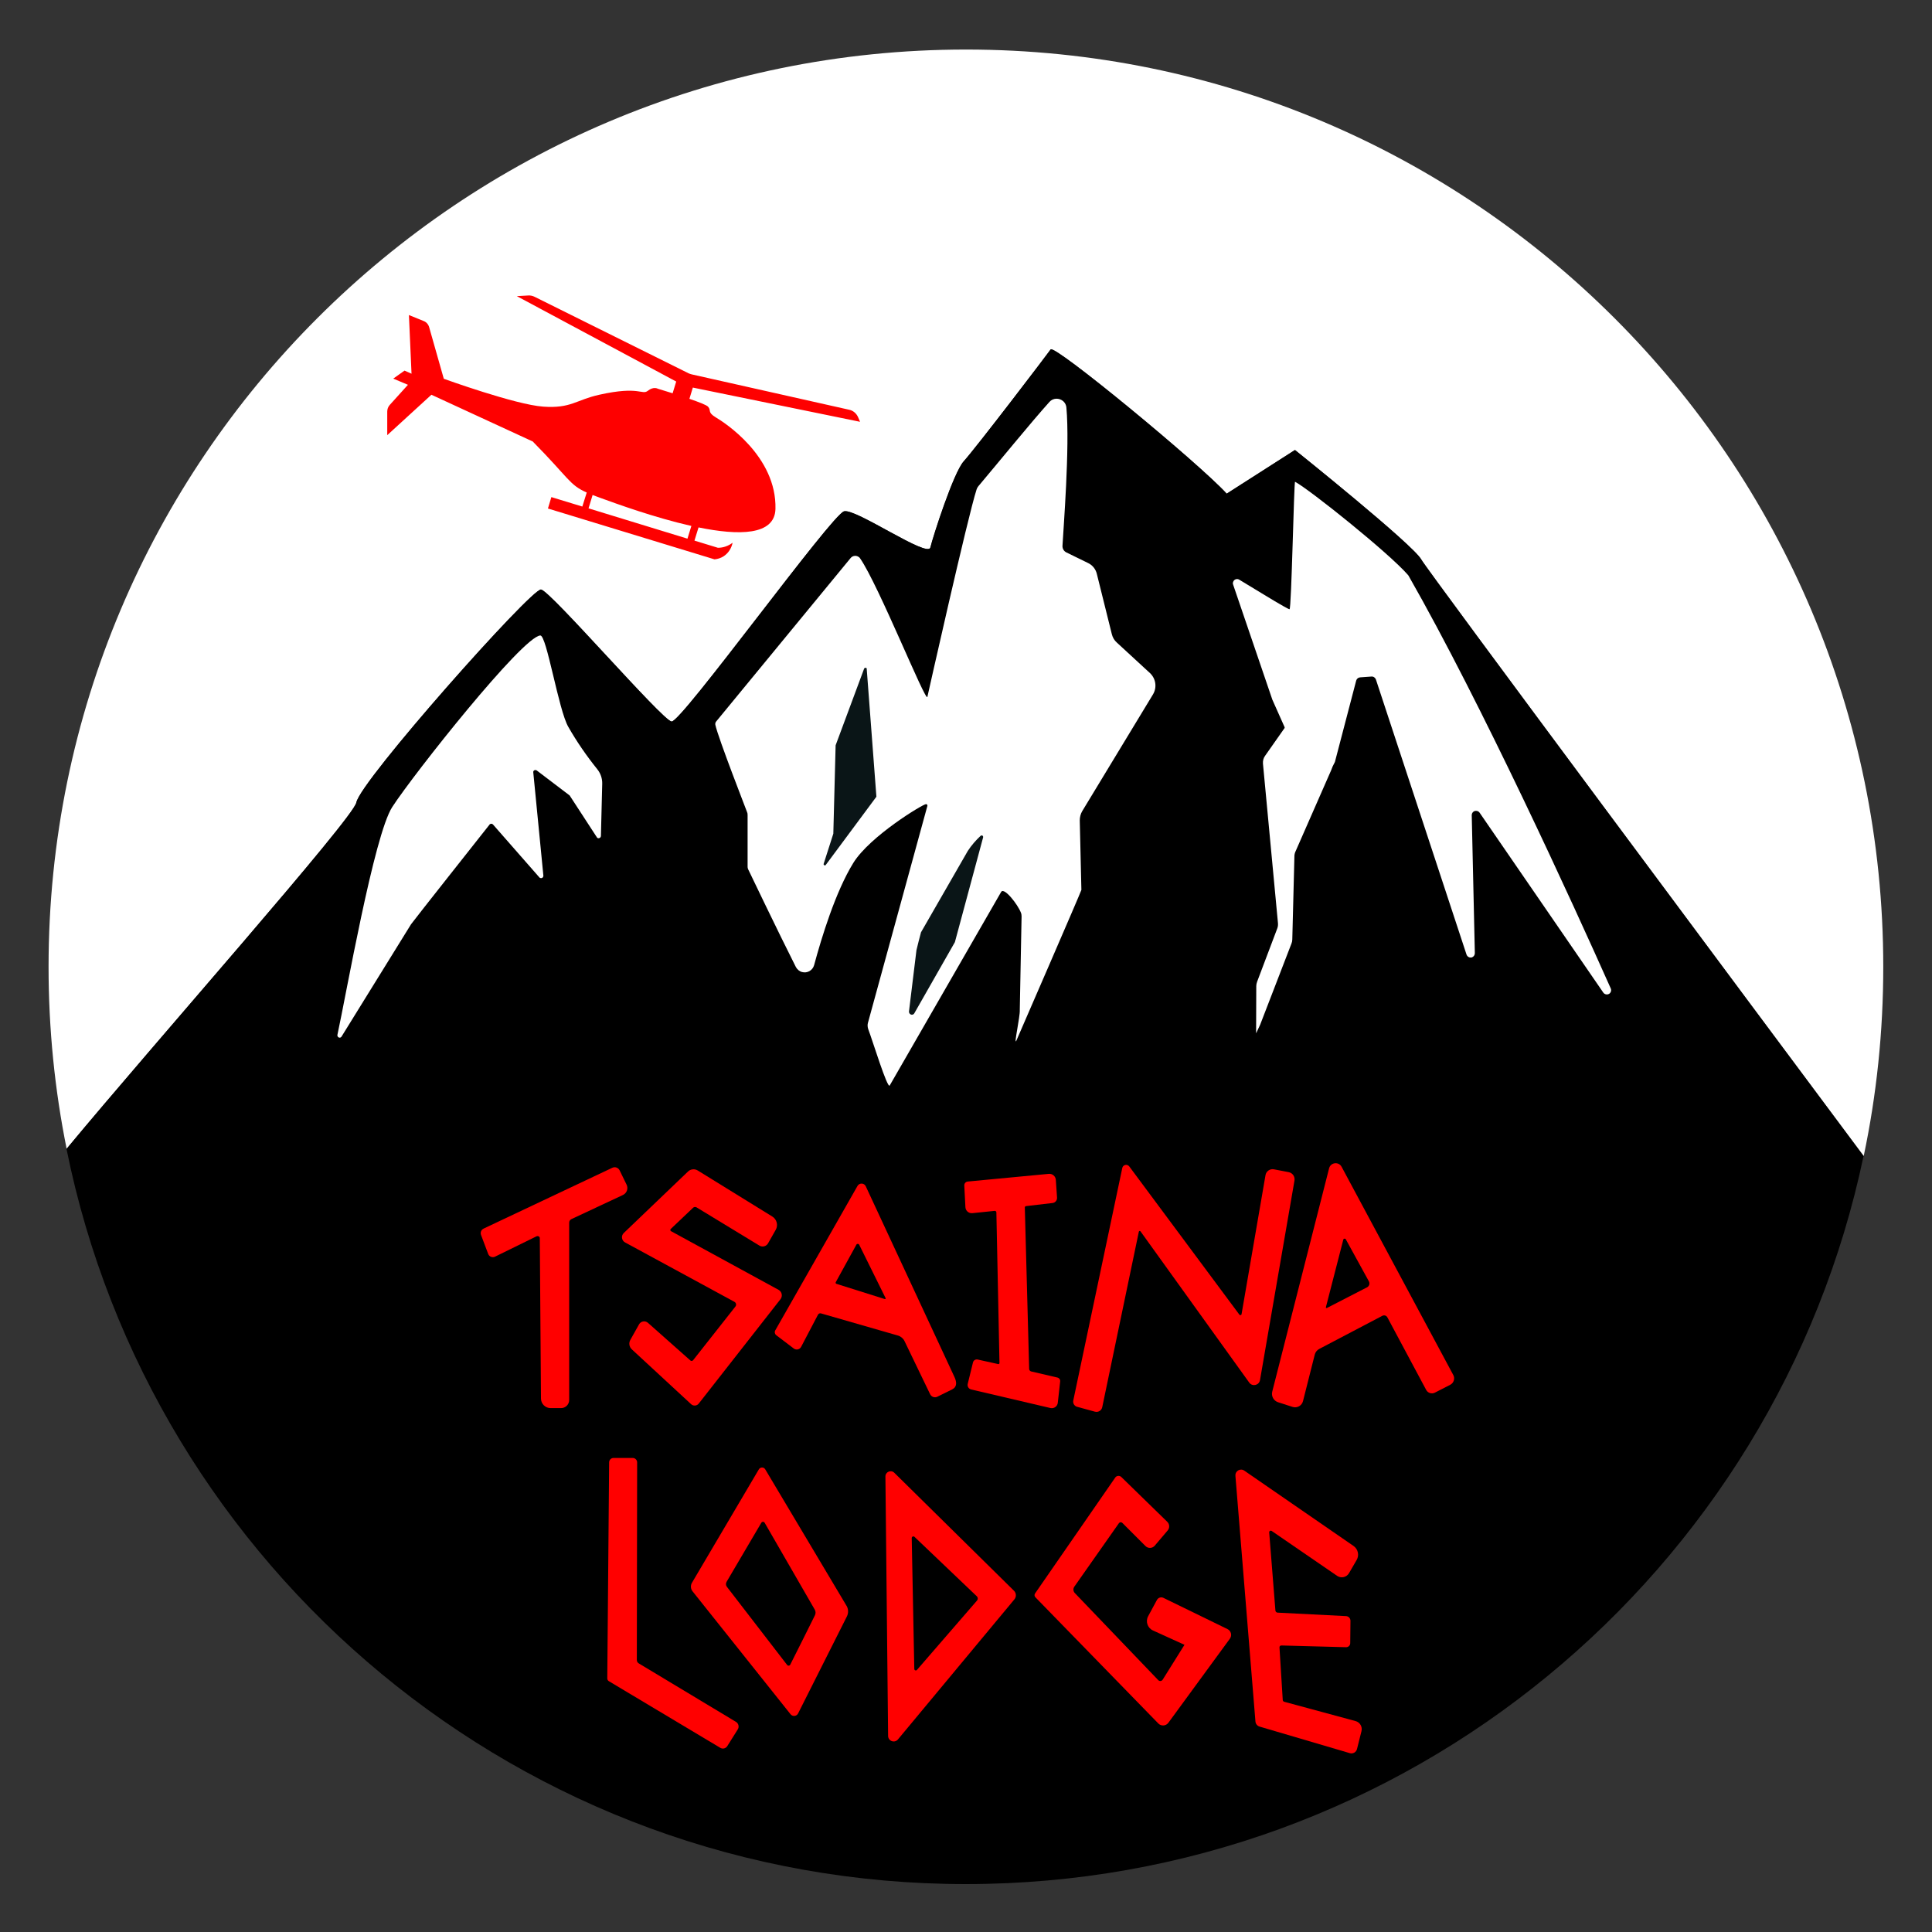 <?xml version="1.0" encoding="UTF-8"?>
<svg id="Layer_1" data-name="Layer 1" xmlns="http://www.w3.org/2000/svg" viewBox="0 0 1185.4 1185.4">
  <rect x="0" y="0" width="1185.4" height="1185.4" fill="#333333" stroke="none"/>
  <defs>
    <style>
      .cls-1, .cls-2, .cls-3, .cls-4, .cls-5 {
        stroke-width: 0px;
      }

      .cls-2 {
        fill: red;
      }

      .cls-3 {
        fill: #fff;
      }

      .cls-4 {
        fill: #fe0000;
      }

      .cls-5 {
        fill: #0a1517;
      }
    </style>
  </defs>
  <g>
    <path class="cls-3" d="m332,361.7c5.8.8,74.3,80.2,80.1,81,5.8.8,98.5-127.4,105.9-129,7.4-1.7,51.3,28.9,52.9,22.2,1.6-6.6,14.2-46,20.5-52.9,8-8.9,51.2-65.6,53.3-68.6,2.3-3.3,91.5,70.3,108,88.5l41.9-26.8s72.5,58.1,77.5,67.2c3.4,6.3,204.4,276.1,271.4,366,7.9-37.5,12-76.3,12-116.1,0-310.8-252-562.8-562.8-562.8S29.8,282.3,29.8,593.2c0,38.2,3.8,75.6,11.1,111.7,53.8-64.9,175.9-202.8,177.8-212.5,2.5-13.2,107.6-131.5,113.3-130.7Z"/>
    <path class="cls-1" d="m592.6,1156c271,0,497.3-191.6,550.8-446.7-67-89.9-268-359.7-271.4-366-4.9-9.1-77.5-67.2-77.5-67.2l-41.9,26.8c-16.5-18.2-105.7-91.8-108-88.5-2.1,3-45.3,59.7-53.3,68.6-6.3,6.9-18.9,46.3-20.5,52.9s-45.5-23.9-52.9-22.2c-7.4,1.7-100.1,129.9-105.9,129-5.8-.8-74.3-80.2-80.1-81s-110.9,117.4-113.3,130.7c-1.8,9.7-124,147.6-177.8,212.5,51.9,257.3,279.3,451.1,551.8,451.1Z"/>
  </g>
  <path class="cls-3" d="m209.5,636.1c-.4.6-1.3.8-1.9.3-.4-.3-.6-.8-.6-1.3,5.4-24.8,22.5-122.8,33.7-140,13.4-20.6,79.8-104.4,90.8-105.2,3.9-.3,11.2,45.8,17.2,56.1,5.2,9.1,11.2,17.8,17.8,26,2,2.5,3.1,5.7,3,8.9l-.8,32.1c-.1.8-.7,1.3-1.5,1.3-.4,0-.8-.2-1-.6l-16.6-25.5c-.1-.1-.2-.3-.3-.3l-20-15.2c-.6-.4-1.5-.3-1.9.3-.2.3-.3.6-.2.9l6.2,63.4c0,.8-.5,1.4-1.3,1.5-.4,0-.8-.1-1.1-.4l-28.5-32.5c-.5-.6-1.4-.6-1.9-.2-.1,0-.1.1-.2.2,0,0-47.4,59.9-48.2,61.2l-42.7,69Z"/>
  <path class="cls-3" d="m438.9,444.7c-.1-.7,0-1.4.5-2l82.5-100.3c1.3-1.6,3.6-1.8,5.2-.5.3.2.5.5.7.8,11.3,16.4,40.1,88.3,41.2,84.9,0,0,24.8-110.8,30.2-127.3.2-.7.6-1.4,1.1-2,12-14.2,32-38.8,43.6-51.7,2.2-2.5,6-2.6,8.5-.4,1.1,1,1.8,2.4,1.9,3.9,2.2,24.1-1.9,74.9-2.4,84.8-.1,1.7.9,3.4,2.5,4.1l13.1,6.4c2.8,1.3,4.8,3.8,5.5,6.8l9.2,37c.5,2,1.6,3.8,3.1,5.1l20.3,18.7c3.6,3.4,4.4,8.8,1.8,13.1l-43.4,71.6c-1,1.7-1.5,3.7-1.5,5.7l1,42.6c0,.7-39.9,92.5-39.9,92.5-1.8,3.5,2.4-15,2.1-18.9l1.1-57.3c0-.8-.1-1.6-.4-2.3-1.9-5-10.2-15.7-12.1-12.8l-68.4,118.8c-1.4,2.3-10.3-26.9-13.2-34.6-.4-1.2-.5-2.5-.2-3.7l36.5-133.2c.1-.5-.1-.9-.6-1.1h-.3c-2,.1-34.3,19.6-44.5,36-11,17.8-19.5,45.8-24.1,62.8-.9,3.2-4.2,5.1-7.4,4.2-1.6-.4-3-1.6-3.8-3.1-10.7-21.2-29-59.4-29-59.4-.4-.7-.6-1.4-.6-2.2v-31.7c0-.7-.1-1.3-.4-1.9.1.1-17.6-45.1-19.4-53.4Z"/>
  <path class="cls-5" d="m530.1,410.5l-17.4,46.8v.2l-1.4,53.8v.2l-5.9,18.4c-.2.4,0,.8.4,1s.8,0,1-.4l30.8-41.5c.1-.1.2-.3.1-.5l-5.9-77.9c.1-.4-.2-.9-.7-.9-.6.1-1,.4-1,.8Z"/>
  <path class="cls-3" d="m756.6,358.7l24.1,70.7.1.2,24.6,55.2c.6,1.3,2.1,1.9,3.5,1.3.6-.2,1-.7,1.3-1.2l8.7-17.1c.1-.2.2-.3.2-.5l13-49.7c.3-1.1,1.2-1.9,2.4-2l7-.5c1.2-.1,2.3.7,2.7,1.8l55.6,168.8c.5,1.4,2,2.1,3.3,1.7,1.1-.4,1.8-1.4,1.8-2.6l-1.9-84.6c0-1.5,1.1-2.7,2.6-2.7.9,0,1.7.4,2.2,1.1l75.9,110.4c.8,1.2,2.5,1.5,3.7.7,1-.7,1.4-2.1.9-3.2-23.5-52.7-79-174.3-124.1-253.3-.1-.2-.2-.3-.3-.4-11.6-13.4-60.2-52.3-69.3-57.2-.7-.4-2.2,78.2-3.4,78.2s-17.6-10.1-17.6-10.1l-13.2-8c-1.2-.8-2.9-.4-3.6.9-.2.4-.4.9-.4,1.4h0c.1.1.1.4.2.7Z"/>
  <path class="cls-5" d="m593.8,522.1l-28.7,49.9c-.1.2-2.8,10.7-2.8,11l-4.6,37.7c0,1,.7,1.8,1.7,1.9.7,0,1.3-.3,1.6-.9l24.8-43.5.1-.2,17.3-64.2c.1-.5-.1-1-.6-1.2-.3-.1-.6,0-.9.2-2.9,2.7-5.7,5.9-7.9,9.3Z"/>
  <path class="cls-3" d="m816.7,472.7l-21.9,49.9c-.4.9-.6,1.8-.6,2.8l-1.3,51.1c0,.8-.2,1.7-.5,2.4l-18.9,49c-.1.3-.2.5-.3.8l-2.5,5.3.1-29c0-.9.2-1.7.5-2.6l12.4-32.8c.4-1,.5-2.2.4-3.3l-9.2-97.8c-.1-1.8.3-3.5,1.4-4.9l17.9-25.5c2.3-3.3,6.9-4.1,10.3-1.8,1.1.8,2,1.9,2.5,3.2l9.7,22.7c1.5,3.5,1.4,7.2,0,10.5Z"/>
  <path class="cls-4" d="m439.2,256.1c-5.3-3.2-2.7-4.2-4.7-6.5-.9-1.1-5.7-2.9-11.5-4.9l2.1-6.9,102.6,21-1.2-2.8c-1-2.3-3-4.1-5.5-4.6l-96.6-21.7c-.6-.1-1.2-.4-1.8-.6l-94.6-47c-1.2-.6-2.6-.9-3.9-.8l-7,.4,97.8,52.4-2.2,7.2c-3.3-1-6.5-2-9.1-2.8,0,0-2.6-1.5-6,1.2-3.8,3-4.9-3.1-29.9,2.5-14.4,3.2-17.3,8.5-34.4,7.3s-61-17.1-61-17.1l-9-31.7c-.5-1.7-1.7-3.1-3.3-3.7l-9.1-3.7,1.6,36-4.3-1.9-6.9,4.9,9,3.8-11.2,12.4c-1,1.1-1.5,2.6-1.5,4.1v14.4l27.1-24.8,62,28.6v-.1c22.7,23,22.5,26.7,33.3,31.5l-2.7,8.6-19-5.8-2.1,7,102.2,31.2c2-.2,3.9-.8,5.6-1.9,2.9-1.9,4.8-4.9,5.5-8.3-2.6,2-5.8,3.1-9,3.1l-14.4-4.4,2.5-8.1c24.5,5,46.7,5.1,47.2-11.3.8-32.4-31.3-53.1-36.6-56.2Zm-78.1,55.8l2.5-8.2c1.4.6,3,1.1,4.8,1.8,9.6,3.5,33.2,12.1,55.8,17.2l-2.4,7.8-60.7-18.6Z"/>
  <g>
    <path class="cls-2" d="m296.67,753.84l79.03-37.34c1.67-.79,3.66-.09,4.47,1.57l4.28,8.78c1.15,2.37.15,5.22-2.24,6.34l-31.62,14.82c-.83.39-1.36,1.22-1.36,2.14v108.83c0,2.75-2.23,4.98-4.98,4.98h-6.41c-3.25,0-5.89-2.62-5.92-5.87l-.72-98.38c0-1.08-1.14-1.58-2.12-1.1l-25.34,12.43c-1.62.79-3.57.02-4.2-1.66l-4.41-11.68c-.56-1.49.11-3.16,1.55-3.84Z"/>
    <path class="cls-2" d="m382.71,756.54l39.42-37.74c1.62-1.55,4.07-1.81,5.98-.63l45.75,28.25c2.78,1.72,3.7,5.32,2.09,8.16l-4.7,8.28c-1.07,1.88-3.48,2.51-5.32,1.38l-38.53-23.43c-.69-.42-1.58-.32-2.16.23l-13.7,13.02c-.41.39-.32,1.06.17,1.33l65.98,36c2.08,1.14,2.65,3.87,1.19,5.74l-50.13,64.02c-1.14,1.49-3.32,1.68-4.7.41l-36.4-33.66c-1.6-1.48-1.98-3.87-.91-5.78l5.36-9.56c1.11-1.98,3.76-2.43,5.46-.92l25.99,23.06c.51.46,1.31.39,1.73-.15l25.94-32.91c.74-.93.45-2.31-.59-2.88l-67.14-36.47c-2.14-1.16-2.53-4.07-.77-5.76Z"/>
    <path class="cls-2" d="m585.56,844.75l-54.37-116.91c-.97-2.09-3.9-2.21-5.05-.21l-50.47,88.63c-.57,1-.31,2.26.6,2.96l10.76,8.17c1.49,1.13,3.63.65,4.5-1l10.35-19.74c.35-.67,1.13-1.01,1.86-.8l47.18,13.58c1.77.51,3.25,1.75,4.05,3.41l15.72,32.6c.8,1.66,2.8,2.34,4.44,1.53l9.06-4.48c3.16-1.56,2.86-4.55,1.37-7.75Zm-42.66-47.69l-29.7-9.35c-.42-.13-.62-.62-.41-1.01l12.65-23.01c.38-.7,1.39-.67,1.74.04l16.2,32.77c.16.32-.14.67-.48.57Z"/>
    <path class="cls-2" d="m593.74,724.95l49.74-4.72c2.23-.21,4.19,1.46,4.34,3.69l.74,10.9c.11,1.66-1.1,3.11-2.75,3.3l-16.27,1.9c-.43.05-.76.42-.75.86l2.66,99.01c.02.76.55,1.41,1.3,1.59l16.05,3.73c1.08.25,1.81,1.27,1.68,2.38l-1.46,13.13c-.24,2.2-2.36,3.69-4.51,3.19l-48.64-11.39c-1.54-.36-2.49-1.91-2.11-3.44l3.22-13.14c.31-1.28,1.59-2.08,2.88-1.79l12.57,2.79c.42.09.82-.23.81-.66l-1.9-92.4c-.01-.56-.5-.99-1.06-.94l-13.67,1.41c-2.21.23-4.15-1.44-4.27-3.65l-.69-13.32c-.06-1.24.86-2.31,2.09-2.42Z"/>
    <path class="cls-2" d="m660.89,863.16l10.9,2.99c2.03.56,4.1-.72,4.51-2.78l22.45-107.66c.1-.48.72-.61,1.01-.21l66.74,92.83c1.91,2.61,6.01,1.66,6.58-1.52l21.16-122.46c.42-2.41-1.17-4.71-3.58-5.17l-9.03-1.73c-2.42-.46-4.75,1.15-5.17,3.58l-14.69,85.28c-.11.64-.93.84-1.32.32l-67.57-90.95c-1.24-1.66-3.86-1.09-4.29.94l-30.07,142.67c-.36,1.72.68,3.42,2.37,3.88Z"/>
    <path class="cls-2" d="m891.66,843.61l-68.51-127.72c-1.79-3.33-6.74-2.73-7.67.94l-34.88,137.01c-.71,2.79.87,5.65,3.61,6.53l8.86,2.85c2.76.89,5.69-.74,6.4-3.54l7.21-28.53c.38-1.51,1.39-2.79,2.77-3.51l38.71-20.32c1.11-.58,2.48-.16,3.07.94l23.82,44.54c1.03,1.92,3.4,2.66,5.34,1.67l9.4-4.82c2.21-1.13,3.06-3.86,1.89-6.04Zm-52.88-53.77l-24.64,12.69c-.33.17-.71-.13-.62-.49l10.67-41.43c.19-.74,1.19-.86,1.55-.2l14.15,25.77c.72,1.32.22,2.98-1.12,3.67Z"/>
    <path class="cls-2" d="m376.45,894.54c-1.49,0-2.7,1.2-2.71,2.69l-1.14,132.57c0,.7.36,1.35.97,1.71l68.38,40.89c1.43.85,3.27.44,4.2-.94l6.45-10.27c1.07-1.58.59-3.73-1.04-4.72l-59.64-35.88c-.74-.44-1.19-1.24-1.19-2.1l.19-121.22c0-1.5-1.21-2.72-2.71-2.72h-11.76Z"/>
    <path class="cls-2" d="m519.38,985.21l-49.86-83.69c-.88-1.48-3.03-1.48-3.91,0l-41.06,69.62c-.97,1.65-.83,3.72.37,5.22l60.13,75.43c1.26,1.58,3.73,1.32,4.63-.48l29.94-59.53c1.05-2.09.96-4.57-.23-6.58Zm-19.37,5.86c-2.91,5.87-12.32,24.78-15.16,30.33-.37.73-1.38.82-1.88.17l-36.97-47.96c-.69-.89-.76-2.11-.19-3.08l21.32-36.24c.45-.77,1.57-.77,2.02,0l30.76,53.32c.61,1.06.65,2.35.11,3.44Z"/>
    <path class="cls-2" d="m622.13,976.01l-73.44-72.4c-2.04-1.99-5.46-.52-5.43,2.32l1.65,159.18c.03,3.17,4,4.58,6.03,2.14l71.45-85.94c1.31-1.57,1.19-3.88-.26-5.31Zm-22.69,6.05l-36.84,42.54c-.55.64-1.61.26-1.62-.59l-1.58-80.3c-.02-.89,1.05-1.37,1.7-.75,6.9,6.55,32.14,30.65,38.22,36.45.74.71.8,1.87.12,2.65Z"/>
    <path class="cls-2" d="m684.25,906.6l-49.17,71.07c-.51.73-.42,1.72.2,2.36l75.4,77.41c1.76,1.81,4.72,1.6,6.21-.44l37.72-51.56c1.45-1.99.76-4.81-1.46-5.89l-39.31-19.16c-1.46-.71-3.22-.15-3.99,1.28l-5.39,9.98c-1.74,3.21-.39,7.22,2.94,8.74l19.35,8.8-13.38,21.4c-.6.95-1.93,1.09-2.71.28l-51.16-53.4c-1.05-1.07-1.19-2.74-.33-3.96l27.36-38.95c.49-.69,1.48-.78,2.07-.18l14.22,14.22c1.6,1.6,4.23,1.49,5.69-.23l7.94-9.36c1.32-1.55,1.21-3.86-.25-5.28l-28.2-27.49c-1.1-1.07-2.89-.9-3.76.36Z"/>
    <path class="cls-2" d="m758,905.46l12.29,150.8c.12,1.45,1.12,2.69,2.52,3.1l55.39,16.31c1.92.56,3.92-.58,4.4-2.52l2.75-10.99c.67-2.7-.93-5.44-3.62-6.17l-43.79-11.85c-.51-.14-.87-.58-.9-1.1l-2-32.26c-.04-.65.48-1.19,1.14-1.18l39.7,1.06c1.4.04,2.56-1.08,2.57-2.48l.14-13.72c.02-1.53-1.18-2.8-2.71-2.88l-42.01-2.13c-.7-.04-1.27-.59-1.33-1.29l-3.81-47.93c-.07-.83.86-1.36,1.54-.89l40.13,27.54c2.45,1.68,5.81.92,7.3-1.65l4.69-8.08c1.71-2.94.86-6.69-1.93-8.62l-67.03-46.22c-2.4-1.66-5.65.22-5.41,3.13Z"/>
  </g>
</svg>